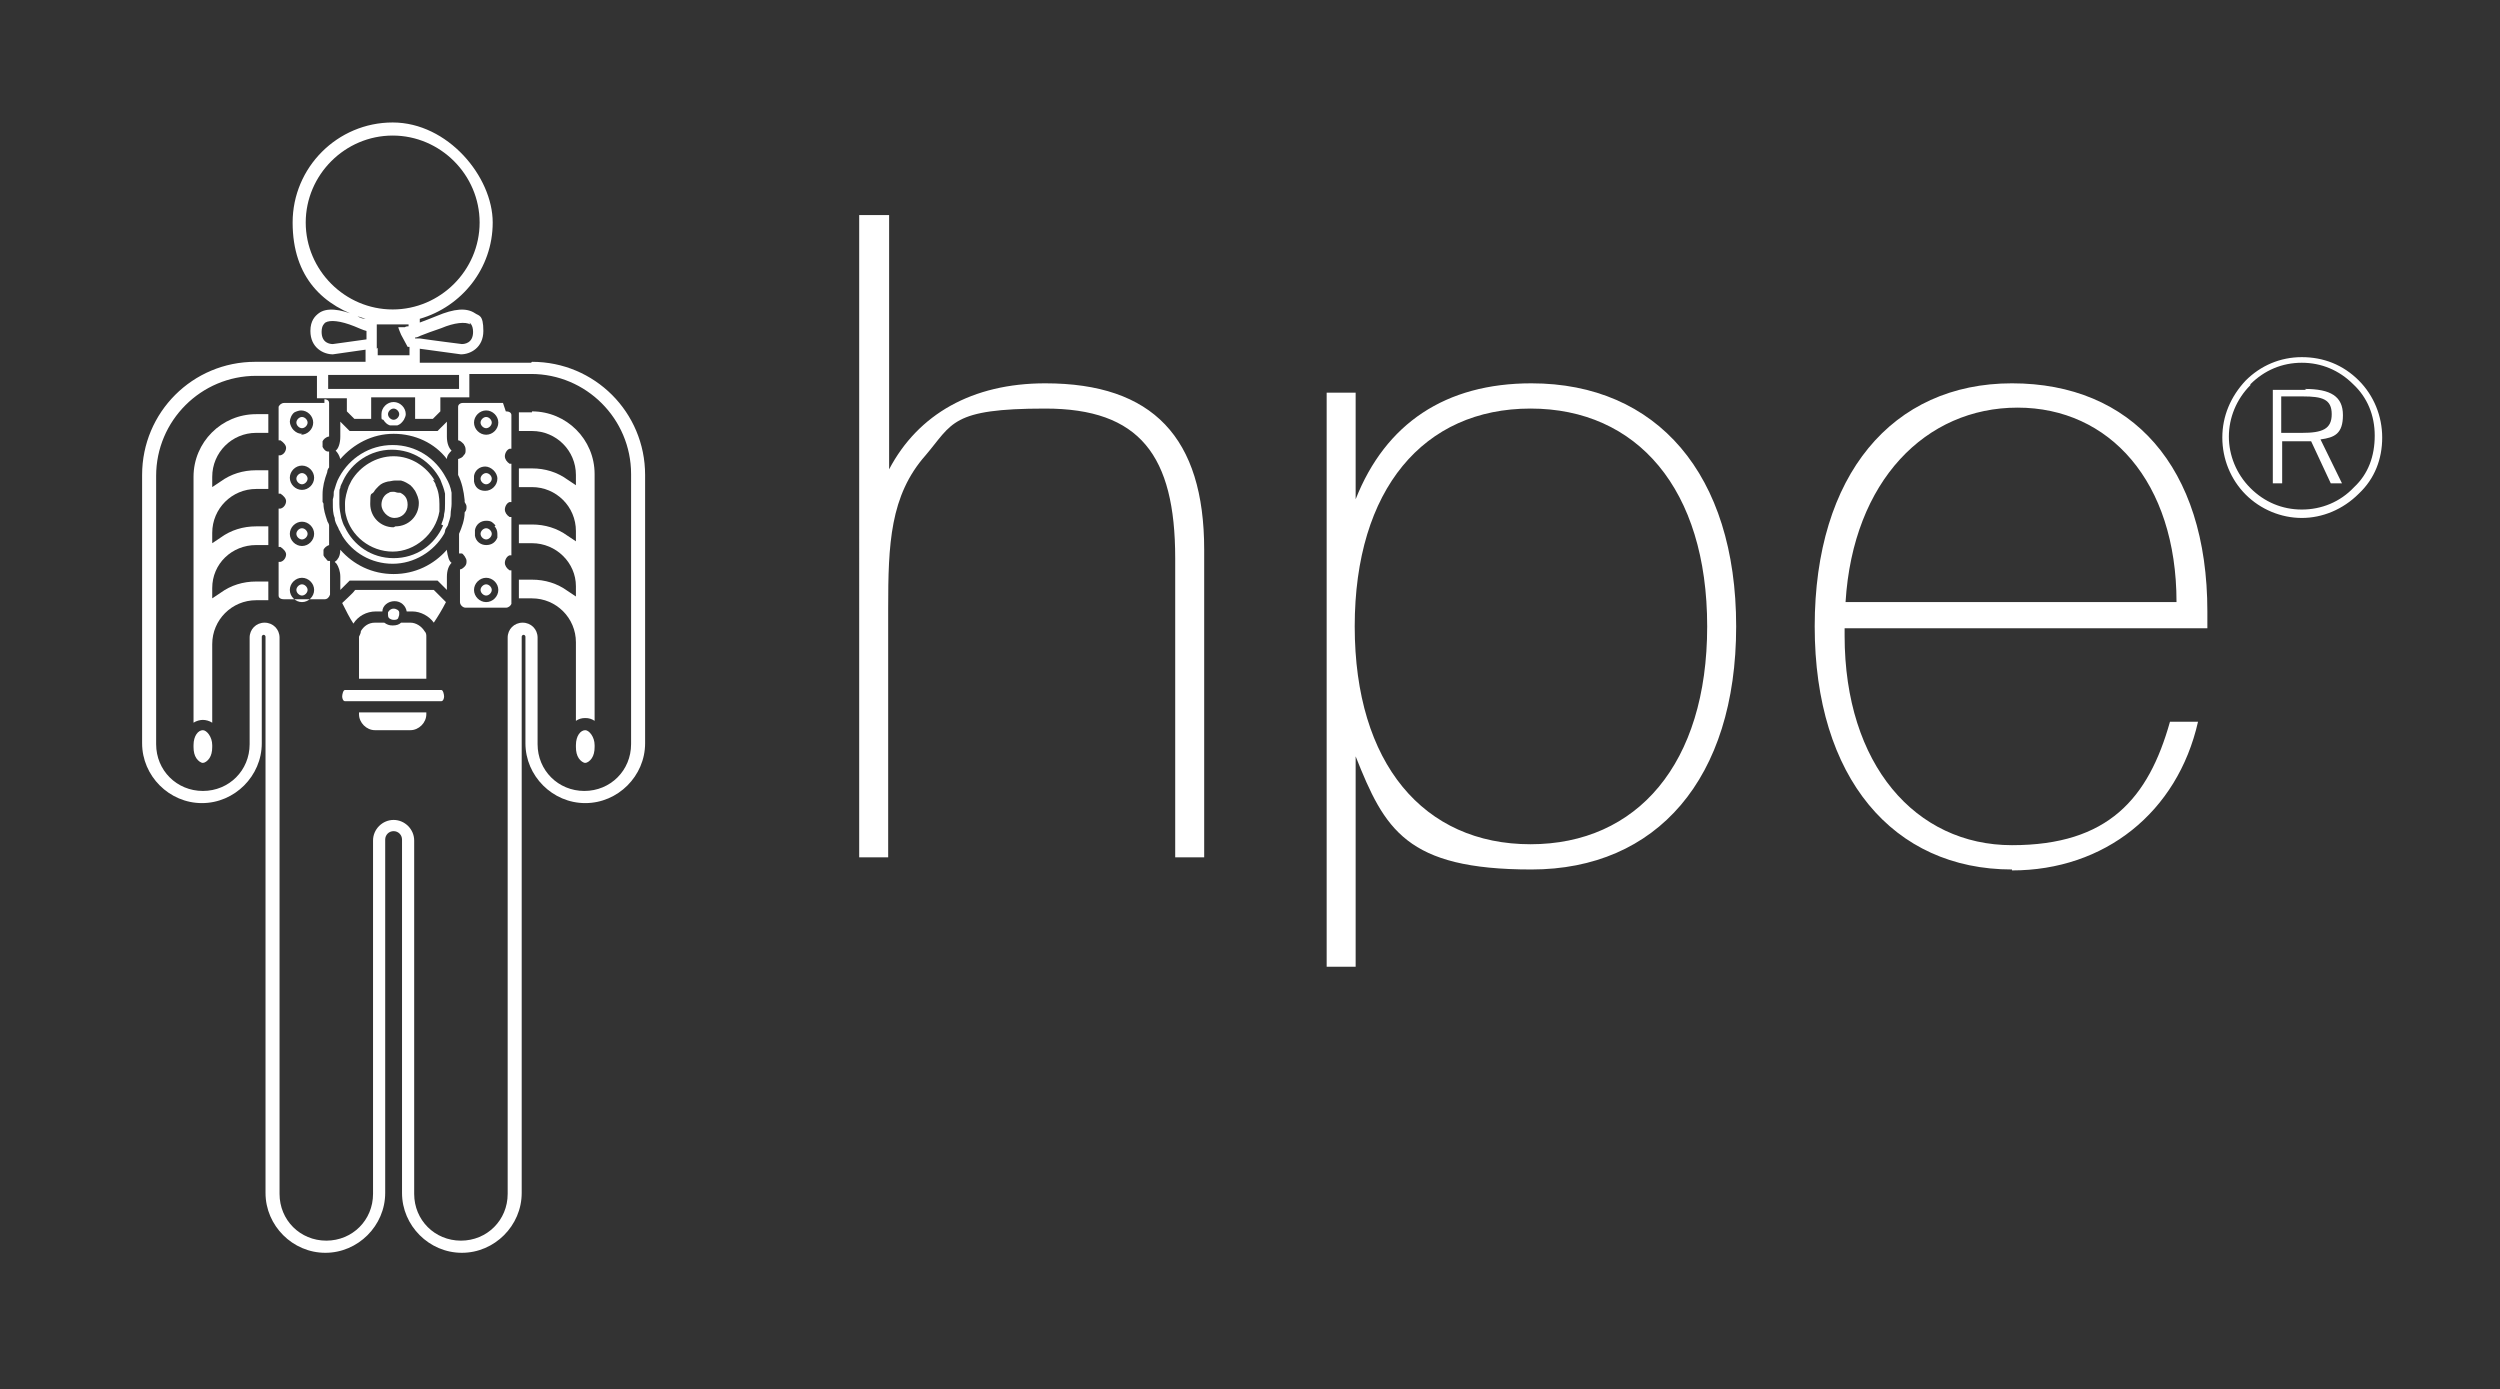 <?xml version="1.0" encoding="UTF-8"?> <svg xmlns="http://www.w3.org/2000/svg" id="Layer_1" data-name="Layer 1" version="1.1" viewBox="0 0 267.4 148.6"><rect x="0" y="0" width="267.4" height="148.6" fill="#333333" stroke="none"/><defs><style> .cls-1 { fill: #fff; stroke-width: 0px; } </style></defs><g><path class="cls-1" d="M56.8,38.8h-11.9v-1.5l4.4.6h0c1,0,2.4-.7,2.4-2.5s-.5-1.6-.9-1.9c-.9-.6-2.2-.5-4.1.3-.7.3-1.3.5-1.8.7v-.4c4.5-1.3,7.8-5.4,7.8-10.3s-4.8-10.7-10.7-10.7-10.7,4.8-10.7,10.7,3.3,9,7.8,10.3h0c-.3,0-.6-.1-.9-.3-1.9-.8-3.3-.9-4.1-.3-.4.3-.9.8-.9,1.9,0,1.8,1.4,2.5,2.4,2.5h0l3.5-.5v1.3h-11.8c-6.7,0-12.1,5.4-12.1,12.1v28.7c0,3.5,2.9,6.4,6.4,6.4s6.4-2.9,6.4-6.4v-11.4c0-.1.1-.2.2-.2s.2.1.2.2v59.5c0,3.5,2.9,6.4,6.4,6.4s6.4-2.9,6.4-6.4v-37.8c0-.5.4-.9.9-.9s.9.4.9.9v37.8c0,3.5,2.9,6.4,6.4,6.4s6.4-2.9,6.4-6.4v-59.5c0-.1.1-.2.2-.2s.2.1.2.2v11.4c0,3.5,2.9,6.4,6.4,6.4s6.4-2.9,6.4-6.4v-28.7c0-6.7-5.4-12.1-12.1-12.1ZM34.4,35.5c0-.7.3-.9.4-1,.5-.3,1.6-.2,3.1.4.5.2.9.4,1.3.5v.9c-1.5.2-3.5.5-3.6.5-.3,0-1.2-.1-1.2-1.3ZM40.3,37.3v-2.6h3.4v.2c-.3,0-.4.1-.4.1h-.7c0,.1.3.8.3.8l.7,1.3h.2v.9h-3.4v-.8ZM50.2,34.5c0,0,.4.2.4,1,0,1.2-.9,1.3-1.2,1.3,0,0-3.2-.4-4.5-.6-.3,0-.5,0-.5,0,0,0,0,0,0,0,0,0,0,0,0-.1,0,0,0,0,0,0,.2,0,.4-.1.6-.2.5-.2,1.3-.5,2.2-.8,1.4-.6,2.6-.7,3.1-.4ZM32.7,23.8c0-5.1,4.2-9.3,9.3-9.3s9.3,4.2,9.3,9.3-4.2,9.3-9.3,9.3-9.3-4.2-9.3-9.3ZM49.1,40.2v1.4h-14v-1.5h14v.2ZM67.5,79.6c0,2.8-2.2,5-5,5s-5-2.2-5-5v-11.4c0-.9-.7-1.6-1.6-1.6s-1.6.7-1.6,1.6v59.5c0,2.8-2.2,5-5,5s-5-2.2-5-5v-37.8c0-1.2-1-2.2-2.2-2.2s-2.2,1-2.2,2.2v37.8c0,2.8-2.2,5-5,5s-5-2.2-5-5v-59.5c0-.9-.7-1.6-1.6-1.6s-1.6.7-1.6,1.6v11.4c0,2.8-2.2,5-5,5s-5-2.2-5-5v-28.7c0-5.9,4.8-10.7,10.7-10.7h6.5v2.4h0c0,0,1.3,0,1.3,0h1.9v1.4c.4.4.7.7.8.8.1,0,.8,0,1.8,0v-2.3h4.7v2.3c1,0,1.7,0,1.9,0,0,0,.4-.4.8-.8v-1.5h3.1v-2.5h6.6c5.9,0,10.7,4.8,10.7,10.7v28.7Z"></path><path class="cls-1" d="M37.9,63.2c-.1.2-.8.8-1.3,1.3.4.8.8,1.6,1.2,2.2.5-.8,1.4-1.3,2.4-1.3h.7c0-.6.6-1.1,1.3-1.1s1.2.5,1.3,1.1h.6c.9,0,1.8.5,2.3,1.2.4-.6.9-1.4,1.3-2.2-.5-.5-1.1-1.1-1.3-1.3-.4,0-8,0-8.4,0Z"></path><path class="cls-1" d="M36.4,49.1c1.4-1.6,3.4-2.7,5.7-2.7s4.4,1,5.7,2.7c0-.4.3-.7.5-.9-.3-.3-.5-.8-.5-1.5v-1.6c-.2.2-.5.5-.7.7,0,0,0,0-.1.1-.1.1-.2.2-.2.2h-9.4s0,0-.2-.2c0,0,0,0-.2-.2-.2-.2-.4-.4-.6-.6v1.6c0,.7-.2,1.3-.5,1.5.2.2.4.5.5.9Z"></path><path class="cls-1" d="M47.8,58.8c-1.4,1.6-3.4,2.6-5.7,2.6s-4.3-1-5.7-2.6c0,.4-.1.8-.3,1,0,.1-.2.2-.3.3,0,0,.1.1.2.2.2.3.4.8.4,1.4v1.4c.5-.5,1-1,1-1h9.4s.5.5,1,1v-1.4c0-.7.2-1.2.5-1.5,0,0,0,0,0,0,0,0,0,0,0,0-.3-.2-.4-.7-.5-1.3Z"></path><path class="cls-1" d="M56.9,44.1h-1.4v2h1.4c2.6,0,4.7,2.1,4.7,4.7v1.1s-.9-.6-.9-.6c-1.1-.8-2.4-1.2-3.8-1.2h-1.4v2h1.4c2.6,0,4.7,2.1,4.7,4.7v1.1s-.9-.6-.9-.6c-1.1-.8-2.4-1.2-3.8-1.2h-1.4v2h1.4c2.6,0,4.7,2.1,4.7,4.6v1.1s-.9-.6-.9-.6c-1.1-.8-2.4-1.2-3.8-1.2h-1.4v2h1.4c2.6,0,4.7,2.1,4.7,4.7v8.4c.3-.2.6-.3,1-.3s.7.1,1,.3v-26.4c0-3.7-3-6.7-6.7-6.7Z"></path><path class="cls-1" d="M20.7,50.9v26.4c.3-.2.7-.3,1-.3s.7.1,1,.3v-8.4c0-2.6,2.1-4.7,4.7-4.7h1.3v-2h-1.3c-1.4,0-2.7.4-3.8,1.2l-.9.6v-1.1c0-2.6,2.1-4.6,4.7-4.6h1.3v-2h-1.3c-1.4,0-2.7.4-3.8,1.2l-.9.6v-1.1c0-2.6,2.1-4.7,4.7-4.7h1.3v-2h-1.3c-1.4,0-2.7.4-3.8,1.2l-.9.6v-1.1c0-2.6,2.1-4.7,4.7-4.7h1.3v-2h-1.3c-3.7,0-6.7,3-6.7,6.7Z"></path><path class="cls-1" d="M21.7,78.1c-.5,0-1,.6-1,1.6,0,0,0,.1,0,.2,0,.5.1.9.3,1.2.2.3.5.5.7.5s.5-.2.7-.5c.2-.3.3-.7.3-1.2s0-.1,0-.2c0-.9-.6-1.6-1-1.6Z"></path><path class="cls-1" d="M62.6,78.1c-.5,0-1,.6-1,1.6,0,0,0,.1,0,.2,0,.5.1.9.3,1.2.2.3.5.5.7.5s.5-.2.7-.5c.2-.3.3-.7.3-1.2s0-.1,0-.2c0-.9-.6-1.6-1-1.6Z"></path><path class="cls-1" d="M53.8,43.1h-4.3c-.3,0-.5.2-.5.4,0,0,0,0,0,.1v2.9c0,.3,0,.5,0,.6.2,0,.4.2.6.4.1.2.2.3.2.6s0,.4-.2.6c-.1.2-.3.3-.6.4,0,.1,0,.3,0,.6v1.1c.4.8.6,1.7.7,2.7,0,0,0,.1,0,.2.1.2.2.3.2.5s0,.4-.2.6c0,0,0,0,0,0,0,.8-.3,1.6-.6,2.3v1.5c0,.3,0,.5,0,.6,0,0,.2,0,.3,0,.1,0,.2.2.3.3.1.2.2.3.2.5s0,.4-.2.6c0,0,0,0,0,0-.1.1-.3.3-.5.3,0,0,0,0,0,0,0,.1,0,.3,0,.6v1.8h0v1.1h0c0,0,0,0,0,0,0,.3.3.6.6.6h4.3c.3,0,.5-.2.6-.4,0,0,0,0,0-.1v-2.9s0,0,0-.1c0-.2,0-.4,0-.5,0,0-.2,0-.2,0-.3-.2-.5-.5-.5-.8s.2-.7.5-.8c0,0,.1,0,.2,0,0,0,0-.3,0-.5,0,0,0,0,0-.1v-2.9s0,0,0-.1c0-.2,0-.4,0-.5,0,0-.1,0-.2,0-.3-.2-.5-.5-.5-.8s.2-.7.5-.8c0,0,.1,0,.2,0,0,0,0-.3,0-.5,0,0,0,0,0-.1v-2.9s0,0,0-.1c0-.2,0-.4,0-.5,0,0-.2,0-.2,0-.3-.2-.5-.5-.5-.8s.2-.7.5-.8c0,0,.1,0,.2,0,0,0,0-.3,0-.5,0,0,0,0,0-.1v-2.9s0,0,0-.1c0-.3-.3-.4-.6-.4ZM52,43.9c.7,0,1.3.6,1.3,1.3s-.6,1.3-1.3,1.3-1.3-.6-1.3-1.3.6-1.3,1.3-1.3ZM52.9,56.3c.2.2.3.5.3.8s0,.3,0,.4c-.2.5-.6.8-1.2.8s-1.1-.4-1.2-1c0,0,0-.2,0-.3s0-.2,0-.3c.1-.6.6-1,1.2-1s.7.2,1,.5ZM50.7,51.5c0,0,0-.2,0-.3s0-.2,0-.3c.1-.6.6-1,1.2-1s1.3.6,1.3,1.3-.6,1.3-1.3,1.3-1.1-.4-1.2-1ZM52,64.4c-.7,0-1.3-.6-1.3-1.3s.6-1.3,1.3-1.3,1.3.6,1.3,1.3-.6,1.3-1.3,1.3Z"></path><path class="cls-1" d="M52,45.8c.3,0,.6-.3.6-.6s-.3-.6-.6-.6-.6.3-.6.6.3.6.6.6Z"></path><path class="cls-1" d="M52,50.6c-.3,0-.6.3-.6.6s.3.6.6.6.6-.3.6-.6-.3-.6-.6-.6Z"></path><path class="cls-1" d="M51.4,57.1c0,.3.3.6.6.6s.6-.3.6-.6-.3-.6-.6-.6-.6.3-.6.6Z"></path><path class="cls-1" d="M52,62.5c-.3,0-.6.3-.6.6s.3.6.6.6.6-.3.6-.6-.3-.6-.6-.6Z"></path><path class="cls-1" d="M34.7,43.1h-4.3c-.3,0-.5.2-.6.4,0,0,0,0,0,.1v2.9s0,0,0,.1c0,.2,0,.4,0,.5,0,0,.2,0,.2,0,.3.2.6.5.6.8s-.2.7-.6.8c0,0-.1,0-.2,0,0,0,0,.3,0,.5,0,0,0,0,0,.1v2.9s0,0,0,.1c0,.2,0,.4,0,.5,0,0,.2,0,.2,0,.3.2.6.5.6.8s-.2.7-.6.8c0,0-.1,0-.2,0,0,0,0,.3,0,.6v2.9s0,0,0,.1c0,.2,0,.4,0,.5,0,0,.2,0,.2,0,.3.2.6.5.6.8s-.2.7-.6.8c0,0-.1,0-.2,0,0,0,0,.3,0,.5,0,0,0,0,0,.1v2.9s0,0,0,.1c0,.3.3.4.6.4h4.3c.3,0,.5-.2.6-.5,0,0,0,0,0,0h0v-2.9c0-.1,0-.3,0-.4,0-.1,0-.2,0-.3,0,0,0,0-.1,0-.1,0-.2,0-.3-.2-.1-.1-.2-.2-.3-.4,0-.1,0-.2,0-.3s0-.2,0-.3c.1-.2.3-.4.6-.5,0,0,0,0,0,0,0,0,0,0,0,0,0-.1,0-.3,0-.6v-1.5c0-.2-.2-.4-.2-.5-.2-.6-.4-1.2-.4-1.8,0,0,0-.1-.1-.2,0-.1,0-.2,0-.3s0-.2,0-.3c0,0,0-.1,0-.2,0-.8.2-1.6.5-2.4,0-.2.1-.4.2-.5v-1.1c0-.3,0-.5,0-.6,0,0,0,0-.1,0-.3,0-.5-.3-.6-.5,0-.1,0-.2,0-.3s0-.2,0-.3c.1-.2.3-.4.6-.5,0,0,0,0,.1,0,0-.1,0-.3,0-.6v-2.9s0,0,0-.1c0-.3-.3-.4-.5-.4ZM32.3,64.4c-.7,0-1.3-.6-1.3-1.3s.6-1.3,1.3-1.3,1.3.6,1.3,1.3-.6,1.3-1.3,1.3ZM32.3,58.4c-.7,0-1.3-.6-1.3-1.3s.6-1.3,1.3-1.3,1.3.6,1.3,1.3-.6,1.3-1.3,1.3ZM32.3,52.4c-.7,0-1.3-.6-1.3-1.3s.6-1.3,1.3-1.3,1.3.6,1.3,1.3-.6,1.3-1.3,1.3ZM32.3,46.4c-.3,0-.6-.1-.9-.4-.2-.2-.4-.6-.4-.9s.2-.8.5-1c.2-.1.5-.2.7-.2.7,0,1.3.6,1.3,1.3s-.6,1.3-1.3,1.3Z"></path><path class="cls-1" d="M32.3,44.6c-.3,0-.6.3-.6.6s.3.6.6.6.6-.3.6-.6-.3-.6-.6-.6Z"></path><path class="cls-1" d="M32.3,50.6c-.3,0-.6.3-.6.6s.3.6.6.6.6-.3.6-.6-.3-.6-.6-.6Z"></path><path class="cls-1" d="M32.3,56.5c-.3,0-.6.3-.6.6s.3.6.6.6.6-.3.6-.6-.3-.6-.6-.6Z"></path><path class="cls-1" d="M32.3,62.5c-.3,0-.6.3-.6.6s.3.6.6.6.6-.3.6-.6-.3-.6-.6-.6Z"></path><path class="cls-1" d="M46.5,51.4c-.9-1.5-2.5-2.6-4.4-2.6s-3.6,1.1-4.5,2.6c-.1.2-.2.4-.3.6-.2.6-.4,1.2-.4,1.9s0,.8.1,1.2c.5,2.2,2.6,3.9,5,3.9s4.6-1.9,5-4.3c0-.3,0-.5,0-.8,0-.7-.1-1.4-.4-2,0-.2-.2-.4-.3-.6ZM42.1,56.4c-1.4,0-2.5-1.1-2.5-2.5s.1-.9.4-1.3c.1-.2.3-.4.5-.6.3-.3.6-.4,1-.5.2,0,.5-.1.7-.1s.5,0,.7,0c.4.1.7.3,1,.5.2.2.3.3.5.6.2.4.4.8.4,1.3,0,1.4-1.1,2.5-2.5,2.5Z"></path><path class="cls-1" d="M48.3,52.7c-.1-.6-.3-1.1-.6-1.6-1.1-2.1-3.2-3.5-5.7-3.5s-4.6,1.4-5.7,3.4c-.3.5-.4,1-.6,1.6,0,.3,0,.5-.1.8,0,.2,0,.3,0,.5,0,.5,0,1,.2,1.5,0,.4.2.7.4,1.1,0,.1.1.2.2.4,0,.1.2.3.2.4,1.1,1.8,3.1,3,5.4,3s4.4-1.3,5.5-3.2c0,0,.1-.2.1-.3,0-.2.2-.4.3-.6.1-.4.3-.8.3-1.2,0-.4.1-.7.1-1.1s0-.4,0-.6c0-.2,0-.4,0-.6ZM47.4,56.2c-.9,2.1-2.9,3.5-5.3,3.5s-4.3-1.4-5.2-3.3c-.2-.3-.3-.7-.4-1-.1-.5-.2-1-.2-1.5s0-.3,0-.5c0,0,0,0,0-.1,0-.2,0-.4,0-.6,0-.2,0-.4.1-.5,0-.3.2-.5.3-.8.9-1.9,2.9-3.3,5.2-3.3s4.2,1.3,5.2,3.2c.2.5.4,1,.5,1.5,0,.2,0,.3,0,.5,0,.2,0,.4,0,.6,0,.4,0,.7-.1,1.1,0,.4-.2.8-.3,1.1Z"></path><path class="cls-1" d="M42.6,52.7c-.2,0-.3-.1-.5-.1s-.4,0-.5.1c-.5.2-.8.7-.8,1.3s.6,1.4,1.4,1.4,1.4-.6,1.4-1.4-.4-1.1-.8-1.3Z"></path><path class="cls-1" d="M38.4,76.4c0,.9.8,1.7,1.7,1.7h3.8c.9,0,1.7-.8,1.7-1.7v-.2h-7.2v.2Z"></path><path class="cls-1" d="M40.1,66.6c-.7,0-1.2.4-1.5.9,0,.2-.1.4-.2.6,0,0,0,.1,0,.2v4.3h7.2v-4.3c0,0,0-.1,0-.2,0-.2,0-.4-.2-.6-.3-.5-.9-.9-1.5-.9h-1c-.2.2-.5.3-.9.3s-.6-.1-.9-.3h-1.1Z"></path><path class="cls-1" d="M47.2,73.8h-10.3c-.2,0-.3.5-.3.7s.1.5.3.5h10.3c.2,0,.3-.3.3-.5s-.1-.7-.3-.7Z"></path><path class="cls-1" d="M42.1,66.3c.2,0,.4,0,.5-.2,0-.1.1-.2.1-.4s0-.1,0-.2c0-.2-.3-.4-.6-.4s-.5.2-.6.4c0,0,0,.1,0,.2,0,.1,0,.3.1.4.1.1.3.2.5.2Z"></path><path class="cls-1" d="M41.7,45.5c.1,0,.3,0,.4,0s.3,0,.4,0c.3-.1.5-.3.7-.6.1-.2.2-.4.2-.6,0-.7-.6-1.3-1.3-1.3s-1.3.6-1.3,1.3,0,.5.2.6c.2.3.4.5.7.6ZM42.1,43.7c.3,0,.6.3.6.6s-.3.6-.6.6-.6-.3-.6-.6.3-.6.6-.6Z"></path></g><g><path class="cls-1" d="M92,23h3.1v27.2c3.1-5.9,8.9-9.2,16.7-9.2,11.5,0,17,5.8,17,17.8v32.9h-3.1v-32c0-11-3.8-16-13.9-16s-9.9,1.6-12.8,5c-3.8,4.3-4,9.5-4,16.4v26.6h-3.1V23Z"></path><path class="cls-1" d="M141.9,42h3.1v11.4c3.2-8.1,9.6-12.4,18.8-12.4,13.4,0,21.9,9.7,21.9,26s-8.5,26-21.9,26-15.7-4.3-18.8-12.1v22.5h-3.1v-61.4ZM163.7,90.3c11.4,0,18.9-8.6,18.9-23.3s-7.5-23.3-18.9-23.3-18.8,8.6-18.8,23.3,7.4,23.3,18.8,23.3Z"></path><path class="cls-1" d="M215.2,93c-12.7,0-21.1-9.8-21.1-26s8.3-26,21.1-26,20.9,8.9,20.9,24.4v1.8h-38.8v.8c0,13.8,7.6,22.4,17.9,22.4s14.6-5,16.9-13.2h3c-2.2,9.7-10,15.9-19.9,15.9ZM232.8,64.4c0-12.9-7.2-20.8-17-20.8s-17.6,7.8-18.4,20.8h35.4Z"></path></g><path class="cls-1" d="M252.3,40.7c1.6,1.6,2.5,3.8,2.5,6.1s-.8,4.4-2.5,6c-1.7,1.7-3.9,2.6-6.1,2.6s-4.4-.9-6-2.5c-1.6-1.6-2.5-3.8-2.5-6.1s.9-4.4,2.5-6.1c1.6-1.6,3.7-2.5,6-2.5s4.4.8,6.1,2.5ZM240.7,41.2c-1.5,1.5-2.3,3.5-2.3,5.5s.8,4,2.3,5.5c1.5,1.5,3.4,2.3,5.5,2.3s4.1-.8,5.6-2.4c1.5-1.4,2.2-3.3,2.2-5.5s-.8-4.1-2.3-5.5c-1.5-1.5-3.4-2.3-5.5-2.3s-4,.8-5.5,2.3ZM246.5,41.6c2.8,0,4.1.8,4.1,2.8s-.9,2.4-2.4,2.6l2.3,4.7h-1.2l-2.1-4.5h-3.1v4.5h-1v-10h3.6ZM244,46.3h2.2c2.2,0,3.2-.4,3.2-2s-1-1.9-3.1-1.9h-2.3v3.8Z"></path></svg> 